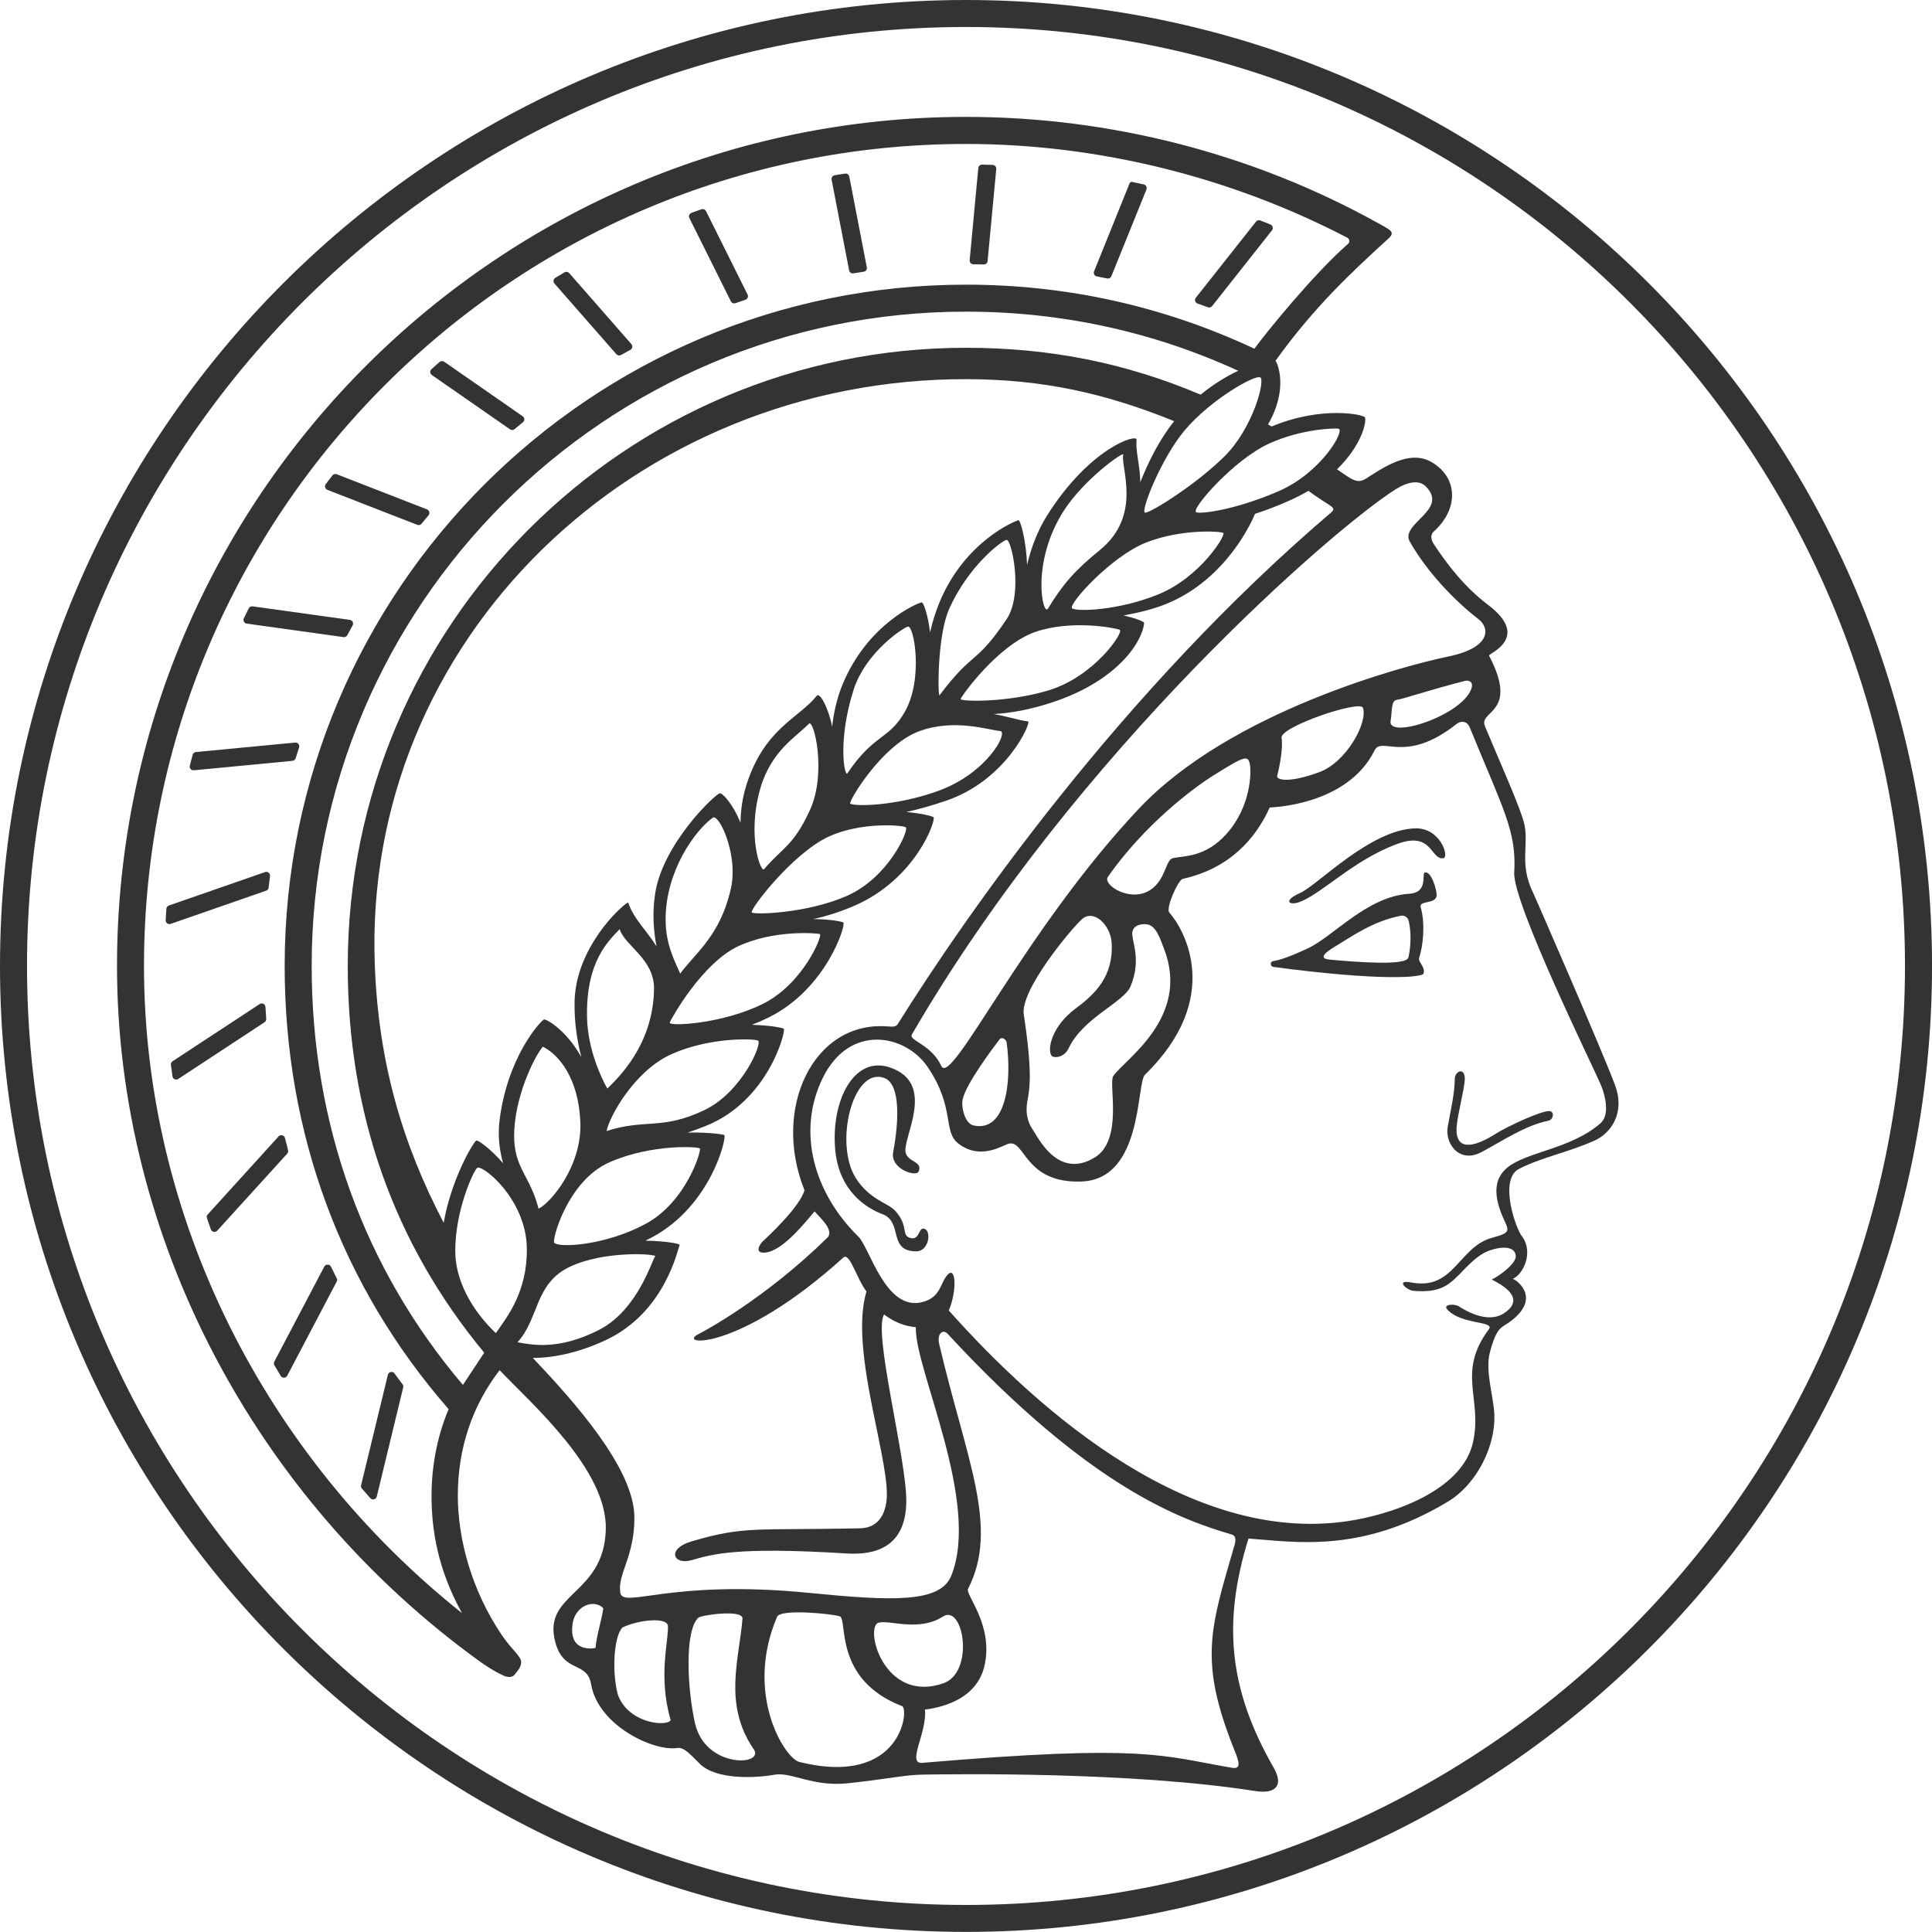 <?xml version="1.0" encoding="UTF-8"?>
<svg id="Minerva" xmlns="http://www.w3.org/2000/svg" viewBox="0 0 62.929 62.926">
	<g id="Minerva-Head">
		<path d="M31.465,0C14.114,0,0,14.114,0,31.462c0,17.35,14.114,31.464,31.465,31.464,17.349,0,31.465-14.114,31.465-31.464C62.929,14.114,48.813,0,31.465,0ZM31.465,62.048C14.6,62.048.88,48.328.88,31.462.88,14.599,14.6.879,31.465.879c16.863,0,30.584,13.72,30.584,30.583,0,16.866-13.721,30.586-30.584,30.586Z" style="fill:#333333;"/>
		<path d="M49.926,29.058c-.436-.911-.137-1.508-.267-2.174-.096-.491-.826-2.109-1.292-3.229-.219-.527,1.128-.398.133-2.303-.029-.057,1.384-.578-.029-1.649-.79-.599-1.346-1.336-1.782-2-.061-.092-.118-.275.009-.389.798-.71.815-1.731-.052-2.253-.626-.377-1.344.005-2.005.433-.217.141-.327.228-.554.135-.116-.047-.338-.204-.539-.342.815-.788.973-1.565.909-1.694-.043-.087-1.382-.388-3.039.298-.036-.021-.075-.042-.117-.065.682-1.181.299-2.013.248-2.071-.001-.001-.003-.001-.004-.002,1.242-1.734,2.475-2.888,3.694-3.996.001-.001.027-.029.027-.03.079-.08.109-.17-.043-.265-.128-.081-.164-.1-.32-.185-4.085-2.274-8.74-3.47-13.441-3.47C16.216,3.809,3.811,16.216,3.811,31.462c0,8.834,4.483,17.355,11.808,22.648.488.353.827.487.827.487.121.042.247.041.324-.059l.108-.142c.07-.09.097-.176.097-.254,0-.202-.292-.383-.635-.891-.99-1.469-1.428-3.139-1.428-4.538,0-1.53.466-2.922,1.361-4.083,1.104,1.15,3.511,3.265,3.459,5.188-.059,2.161-2.08,2.054-1.644,3.675.274,1.017,1.034.598,1.166,1.369.228,1.336,2.025,2.191,2.808,2.073.19-.028.351.129.726.509.535.543,1.849.469,2.433.362.555-.101,1.251.405,2.411.277,1.452-.16,1.821-.272,2.441-.281,1.049-.015,6.754-.1,10.81.535.699.11.921-.206.608-.751-1.47-2.56-1.674-4.734-.826-7.472,1.498.101,3.652.506,6.488-1.198,1.006-.605,1.569-1.894,1.52-2.854-.032-.623-.305-1.412-.143-2.019.217-.816.375-.797.611-.962,1.083-.762.301-1.366.134-1.427.327-.133.686-.844.308-1.374-.194-.206-.784-1.864-.103-2.209.734-.373,1.572-.531,2.416-.901.58-.242,1.043-.918.712-1.816-.397-1.079-2.613-6.154-2.68-6.296ZM19.396,53.678c-.212.042-.891.068-.739-.825.094-.551.692-.782.995-.469-.065.428-.212.846-.256,1.294ZM45.465,15.934c.358-.225.742-.321.969-.097.786.777-.853,1.213-.512,1.81.559.979,1.45,1.916,2.236,2.521.37.284.423.925-.989,1.217-1.421.294-7.082,1.786-10.068,4.95-3.739,3.962-6.116,9.093-6.44,8.387-.327-.711-1.076-.826-.959-1.027,5.368-9.25,13.782-16.515,15.762-17.761ZM47.926,22.432c-.308.882-2.746,1.665-2.631,1.046.052-.28.006-.648.192-.68.27-.046,1.041-.315,2.238-.622.12-.031.277.037.201.256ZM41.743,24.034c-.062-.361,2.559-1.242,2.65-.981.168.481-.541,1.774-1.419,2.097-.997.367-1.411.258-1.373.116.069-.26.199-.9.142-1.232ZM35.66,37.7c-1.205.739-1.859-.673-2.03-.92-.074-.106-.265-.417-.161-.948.082-.418.152-.986-.123-2.786-.121-.792,1.517-2.756,1.886-3.099.383-.357.94.178.976.758.069,1.102-.55,1.682-1.182,2.152-.775.577-.923,1.329-.775,1.53.058.079.405.081.558-.245.467-.994,1.802-1.495,2.015-2.015.333-.813.089-1.335.057-1.677-.028-.298.263-.374.483-.341.284.043.411.428.554.803.863,2.248-1.308,3.608-1.658,4.14-.161.245.337,2.074-.6,2.648ZM37.478,28.98c-.646.439-1.577-.156-1.391-.421,1.2-1.713,2.799-2.905,3.439-3.303,1.028-.64,1.137-.685,1.191-.323.033.218.043,1.338-.785,2.248-.687.754-1.376.691-1.73.77-.239.054-.225.691-.723,1.029ZM31.707,36.657c-.296-.065-.408-.644-.347-.873.134-.509.916-1.562,1.198-1.931.07-.092.214-.007.23.104.171,1.222-.001,2.938-1.08,2.701ZM41.347,14.443c1.083-.487,2.131-.495,2.244-.482.246.029-.547,1.44-1.961,2.046-1.457.625-2.545.739-2.669.678-.186-.092,1.235-1.723,2.387-2.242ZM16.389,37.891c-.432-.497-.834-.77-.875-.741-.12.084-.82,1.281-1.062,2.679-1.364-2.608-2.12-5.244-2.243-8.366-.418-10.608,8.466-19.151,19.308-19.113,2.473.009,4.507.466,6.728,1.368-.497.622-.858,1.366-1.103,1.99-.011-.575-.162-1.022-.12-1.381.026-.221-1.536.265-2.923,2.474-.322.512-.521,1.078-.646,1.601-.029-.829-.223-1.474-.28-1.459-.142.039-1.725.692-2.551,2.626-.145.339-.25.688-.328,1.027-.069-.59-.221-.978-.269-.976-.104.004-1.763.687-2.581,2.674-.19.462-.291.935-.338,1.373-.147-.692-.415-1.115-.499-1.008-.573.727-1.692,1.049-2.286,2.88-.14.43-.195.86-.202,1.26-.247-.62-.593-.977-.673-.96-.162.034-1.852,1.64-2.105,3.259-.1.639-.054,1.232.045,1.73-.323-.522-.753-.904-.927-1.436-.266.142-1.697,1.488-1.743,3.211-.018.67.082,1.3.22,1.831-.476-.864-1.151-1.269-1.226-1.224-.124.076-1.192,1.232-1.441,3.307-.058.486.001.952.119,1.374ZM38.587,14.017c.853-1.011,2.301-1.825,2.464-1.725.166.102-.243,1.665-1.178,2.584-.944.929-2.404,1.834-2.574,1.823-.17-.011.52-1.772,1.288-2.682ZM35.82,17.921c-.828.671-1.204,1.117-1.687,1.903-.165.268-.566-1.49.51-3.178.659-1.034,1.972-1.961,1.943-1.838-.095.412.636,1.975-.766,3.112ZM32.784,20.172c-1.014,1.511-1.071.995-2.18,2.473-.061.081-.083-1.929.313-2.814.624-1.396,1.706-2.217,1.868-2.246.161-.028.559,1.753,0,2.587ZM29.466,23.195c-.521.91-.995.701-1.863,1.992-.096.142-.325-1.068.195-2.703.401-1.26,1.641-2.044,1.773-2.075.199-.047.515,1.704-.104,2.786ZM26.375,26.397c-.531,1.156-.872,1.194-1.488,1.914-.106.124-.567-1.099-.12-2.636.357-1.23,1.182-1.685,1.581-2.102.157-.165.593,1.595.029,2.824ZM23.863,28.377c0,.353-.043.554-.144.899-.378,1.301-1.145,1.849-1.562,2.437-.167-.385-.474-.93-.477-1.756-.004-1.573.954-2.913,1.554-3.336.228-.009.629.947.629,1.756ZM21.303,32.215c-.028,1.829-1.177,2.901-1.52,3.241-.213-.362-.632-1.295-.661-2.274-.055-1.885.724-2.554,1.062-2.918.161.54,1.134.968,1.119,1.952ZM17.681,34.091c.527.265,1.163,1.033,1.222,2.454.06,1.427-.962,2.634-1.361,2.824-.278-1.09-.805-1.318-.796-2.4.011-1.182.61-2.48.935-2.878ZM19.862,37.853c1.372-.597,2.87-.505,2.933-.447.063.058-.438,1.746-1.772,2.462-1.332.713-2.835.78-2.972.61-.076-.095.439-2.028,1.811-2.625ZM19.758,36.839c.085-.455.899-1.963,2.123-2.507h0c1.226-.547,2.646-.506,2.807-.439.161.066-.51,1.674-1.744,2.265-1.381.661-1.934.275-3.185.682ZM21.815,33.304c.057-.139,1.055-1.932,2.228-2.482,1.163-.545,2.568-.429,2.664-.398.096.031-.534,1.617-1.865,2.277-1.315.654-3.083.742-3.027.604ZM24.489,29.723c-.096-.073,1.321-1.926,2.503-2.473,1.04-.481,2.398-.379,2.512-.303.114.076-.554,1.636-1.925,2.236-1.307.573-2.995.613-3.091.54ZM27.693,26.179c-.079-.039,1.003-1.882,2.218-2.35,1.161-.446,2.311-.042,2.664-.019.284.019-.398,1.355-1.991,1.942-1.328.49-2.688.527-2.892.426ZM31.29,22.767c.021-.086,1.21-1.76,2.435-2.185,1.166-.403,2.592-.133,2.745-.068s-.825,1.525-2.323,1.975c-1.347.405-2.879.364-2.857.279ZM34.922,19.815c-.157-.11,1.278-1.715,2.447-2.159,1.143-.434,2.377-.354,2.476-.297.099.057-.748,1.447-2.127,2.006-1.296.525-2.64.561-2.796.451ZM15.046,52.541c-6.479-5.161-10.356-12.953-10.356-21.079,0-14.762,12.01-26.773,26.775-26.773,4.307,0,8.628,1.079,12.42,3.054.076.04.089.144.024.2-1.115.973-2.661,2.881-3.051,3.415-2.948-1.381-6.104-2.086-9.393-2.086-12.236,0-22.193,9.954-22.193,22.19,0,5.46,1.851,10.441,5.341,14.437-.201.465-.557,1.481-.557,2.827,0,1.114.206,2.395.991,3.814ZM15.089,45.095c-.005.004-.009.008-.013.012-3.224-3.797-4.924-8.5-4.924-13.645,0-11.752,9.56-21.311,21.312-21.311,3.101,0,6.08.648,8.868,1.926-.367.171-.789.421-1.225.778-2.453-1.039-4.923-1.527-7.644-1.527-11.102,0-20.136,9.032-20.136,20.134,0,4.815,1.502,9.046,4.445,12.597-.171.259-.41.622-.684,1.036ZM16.15,43.423c-.39-.37-1.234-1.302-1.315-2.502-.004-.059-.006-.117-.006-.175-.003-1.291.567-2.561.71-2.703.142-.142,1.599.991,1.621,2.615.019,1.408-.626,2.217-1.01,2.765ZM18.554,41.264c1.157-.549,2.882-.417,2.787-.341s-.549,1.752-1.853,2.407c-1.301.653-2.163.478-2.631.389.702-.767.554-1.91,1.697-2.454ZM20.119,55.182c-.196-.79-.118-1.877.152-2.17.519-.253,1.469-.351,1.485-.048.026.484-.326,1.631.088,3.061-.095.225-1.39.128-1.725-.843ZM20.205,51.871c-.102-.595.47-1.166.458-2.463-.015-1.591-1.978-3.774-3.307-5.177.624-0,1.441-.148,2.358-.573,1.978-.916,2.367-3.02,2.424-3.105.026-.04-.442-.132-1.117-.141.073-.035.146-.072.22-.112,1.935-1.038,2.442-3.281,2.35-3.331-.037-.02-.519-.095-1.194-.078.189-.063.384-.135.586-.215,2.047-.814,2.62-3.092,2.547-3.166-.032-.032-.441-.114-1.038-.13.181-.07.367-.151.556-.245,1.87-.929,2.518-3.019,2.421-3.088-.042-.03-.422-.104-.975-.112.416-.091.871-.23,1.349-.439,2.003-.878,2.651-2.794,2.564-2.876-.037-.035-.377-.128-.887-.17.4-.09.836-.212,1.302-.371,1.982-.677,2.782-2.571,2.664-2.582-.268-.025-.636-.155-1.114-.238.54-.035,1.169-.134,1.957-.4,2.14-.723,2.899-2.012,2.937-2.571.003-.036-.256-.149-.673-.24.491-.089.983-.21,1.389-.375,1.999-.809,2.831-2.774,2.896-2.936.364-.118.755-.266,1.165-.452.208-.094.399-.194.575-.298.098.074.253.186.485.335.302.194.409.24.259.367-6.802,5.795-11.899,13.114-14.123,16.671-.063.1-.18.082-.369.07-2.382-.158-3.733,2.678-2.667,5.336-.135.541-1.266,1.585-1.351,1.66s-.313.408.074.373c.556-.05,1.267-.941,1.607-1.342.141.176.665.612.413.86-2.025,1.987-4.029,3.056-4.186,3.133-.758.37,1.265.626,4.712-2.491.203-.183.444.719.751,1.106-.592,1.954.867,5.726.64,6.91-.04.207-.163.792-.852.806-3.416.07-3.752-.086-5.489.426-.811.239-.598.774-.009.614.666-.181,1.365-.451,5.064-.221.903.056,1.937-.183,1.943-1.709.006-1.384-1.093-5.51-.722-6.075.491.369.846.384,1.033.417-.049,1.346,2.118,5.694,1.153,8.093-.359.891-1.932.825-4.623.558-4.58-.454-6.065.537-6.159-.012ZM30.725,54.829c-1.782.617-2.484-1.466-2.191-1.915.176-.27,1.301.306,2.176-.258.674-.435,1.047,1.815.015,2.173ZM22.638,56.13c-.25-1.102-.349-3.013.109-3.439.091-.084,1.462-.281,1.437.033-.105,1.316-.637,2.786.365,4.25.375.547-1.576.635-1.911-.844ZM26.036,57.39c-.479-.119-1.799-2.221-.724-4.728.114-.265,1.761-.1,2.037-.017.276.083-.226,2.054,2.036,2.928.231.089-.01,2.645-3.349,1.817ZM40.193,50.386c-.765,2.648-1.151,3.705-.001,6.581.153.382.268.67-.067.613-2.315-.397-2.815-.777-10.084-.161-.523.044.171-1.014.085-1.734.663-.085,1.725-.389,1.95-1.47.273-1.312-.641-2.275-.545-2.463,1.031-2.009-.067-4.237-.938-7.969-.082-.35.121-.502.274-.337,4.67,5.054,7.646,6.059,9.255,6.537.16.047.128.229.072.403ZM52.137,36.581c-.976.863-2.476.934-3.082,1.486-.316.288-.459.74-.117,1.548.197.465.333.523-.337.702-1.087.291-1.237,1.719-2.621,1.457-.555-.105-.157.25.043.269.793.075,1.106-.148,1.384-.408.278-.26.648-.729,1.074-.89.439-.166.883-.155.89.174.006.251-.549.649-.782.757.283.148,1.15.589.411,1.091-.577.392-1.371-.151-1.485-.218-.171-.1-.498-.05-.389.083.428.524,1.576.386,1.37.663-1.06,1.425-.197,2.257-.519,3.689-.327,1.452-2.313,2.247-3.843,2.523-5.203.939-10.263-3.487-13.23-6.823.27-.633.235-1.459-.036-1.166-.256.277-.213.739-.832.895-1.192.301-1.706-1.77-2.075-2.132-1.449-1.42-2.024-3.425-1.158-5.179.874-1.772,2.69-1.417,3.415-.345.901,1.333.484,2.091.996,2.489.719.559,1.442.06,1.637.007.547-.149.505,1.298,2.375,1.231,2.01-.072,1.783-3.199,2.067-3.477,2.58-2.516,1.263-4.761.794-5.283-.126-.14.286-1.064.438-1.098,1.515-.335,2.371-1.303,2.833-2.326,0,0,2.516-.043,3.412-1.855.239-.484.981.467,2.661-.854.189-.149.368-.078.439.096,1.08,2.648,1.534,3.38,1.451,4.73-.061.982,2.62,6.431,2.815,6.903.218.525.251,1.04,0,1.262Z" style="fill:#333333;"/>
		<path d="M46.081,26.981c-1.465.054-3.166,1.849-3.722,2.098-.583.261-.375.426-.036.303.73-.266,1.769-1.38,3.204-1.899,1.133-.41,1.06.523,1.486.472.199-.024-.085-1.005-.932-.974Z" style="fill:#333333;"/>
		<path d="M46.413,28.417c-.121.029.128.654-.509.694-1.377.085-2.468,1.389-3.307,1.78-.839.391-1.014.385-1.139.418-.112.03-.07.174.022.186,3.511.469,4.86.341,4.89.213.057-.242-.195-.362-.143-.517.132-.391.198-1.132.048-1.641-.064-.24.52-.079.52-.403,0-.175-.176-.778-.382-.729ZM45.872,31.189c-.067.274-1.635.149-2.488.075-.203-.018-.544-.049.107-.437.512-.306,1.215-.821,2.136-.999.075-.015.223.009.261.181.095.431.053.9-.015,1.181Z" style="fill:#333333;"/>
		<path d="M50.457,36.19c-.268-.004-1.35.491-1.756.749-.235.149-1.334.827-1.255-.245.028-.376.271-1.308.266-1.562-.009-.388-.32-.234-.325-.005-.013.538-.121.947-.232,1.578-.095.54.374,1.208,1.104.82.605-.322,1.431-.877,2.163-1.017.187-.036.22-.315.035-.318Z" style="fill:#333333;"/>
		<path d="M30.119,40.027c-.208-.078-.15.351-.431.303-.368-.062-.059-.393-.539-.901-.238-.252-.837-.359-1.279-1.066-.7-1.119-.099-3.613.924-3.255.569.199.469,1.521.298,2.417-.105.552.753.824.831.631.131-.324-.316-.293-.418-.589-.157-.455,1.051-2.274-.528-2.801-1.153-.385-1.912,1.067-1.773,2.673.117,1.354,1.017,1.914,1.532,2.105.695.258.168,1.21,1.106,1.214.415.002.501-.646.277-.73Z" style="fill:#333333;"/>
		<path d="M39.344,10.009c.049.018.105.003.137-.039l1.95-2.468c.05-.064.026-.158-.049-.189-.109-.045-.219-.089-.331-.132-.05-.019-.107-.004-.141.038l-1.959,2.478c-.052.066-.024.163.055.19.112.04.225.08.337.121Z" style="fill:#333333;"/>
		<path d="M35.726,9.003c.112.021.224.044.336.067.058.012.116-.019.138-.073l1.142-2.825c.028-.07-.013-.148-.086-.165-.127-.028-.253-.055-.379-.081-.035-.007-.07.011-.083.044-.145.358-.94,2.327-1.158,2.869-.029.071.015.15.091.165Z" style="fill:#333333;"/>
		<path d="M31.705,8.608c.113.001.226.003.339.006.064.002.118-.046.124-.11l.282-2.999c.007-.07-.048-.132-.118-.134-.114-.003-.228-.006-.343-.009-.064-.001-.118.047-.124.111l-.281,3.002c-.007.071.049.132.121.133Z" style="fill:#333333;"/>
		<path d="M27.796,8.902c.112-.018.223-.035.336-.051.069-.01.115-.075.102-.143l-.571-2.956c-.012-.064-.073-.108-.138-.098-.113.017-.226.035-.338.054-.068.011-.113.076-.1.144l.571,2.955c.012.065.074.107.139.097Z" style="fill:#333333;"/>
		<path d="M23.806,9.815c.027.055.091.081.149.06.108-.037.216-.074.324-.111.07-.024.104-.103.071-.17l-1.353-2.716c-.028-.055-.092-.081-.15-.061-.109.038-.217.076-.325.116-.069.025-.1.104-.068.169l1.352,2.712Z" style="fill:#333333;"/>
		<path d="M20.078,11.538c.038.043.101.054.151.025.1-.057.201-.113.302-.168.069-.037.085-.128.034-.187l-2.024-2.312c-.039-.044-.103-.055-.154-.025-.1.059-.199.118-.299.178-.065.039-.079.128-.029.185l2.018,2.304Z" style="fill:#333333;"/>
		<path d="M16.613,13.985c.045.031.106.029.148-.007.09-.076.181-.151.272-.225.063-.051.059-.148-.007-.194l-2.558-1.777c-.046-.032-.108-.029-.15.008-.089.077-.177.155-.264.234-.059.053-.052.146.012.191l2.548,1.77Z" style="fill:#333333;"/>
		<path d="M13.593,17.096c.049.019.105.004.138-.037.075-.092.15-.184.227-.275.054-.064.029-.162-.049-.192l-2.941-1.145c-.05-.02-.108-.004-.141.039-.073.094-.145.188-.216.283-.049.065-.022.158.054.187l2.928,1.14Z" style="fill:#333333;"/>
		<path d="M8.036,20.312l3.152.44c.051.007.1-.018.124-.063.057-.107.115-.213.173-.318.042-.075-.005-.168-.089-.18l-3.168-.441c-.052-.007-.103.019-.126.066-.053.107-.106.214-.159.322-.036.074.011.163.093.174Z" style="fill:#333333;"/>
		<path d="M6.311,25.09l3.214-.308c.049-.005.09-.038.105-.085.036-.117.074-.234.112-.35.027-.084-.04-.168-.127-.16l-3.233.308c-.051.005-.093.04-.106.089-.032.117-.064.235-.094.353-.021.082.046.16.13.152Z" style="fill:#333333;"/>
		<path d="M8.75,28.91c.014-.125.029-.25.045-.374.011-.09-.075-.161-.161-.131l-3.133,1.089c-.046.016-.079.058-.082.107-.009.123-.016.246-.023.37-.005.087.08.15.162.122l3.111-1.082c.044-.015.076-.055.081-.101Z" style="fill:#333333;"/>
		<path d="M8.672,33.187c-.009-.129-.018-.258-.026-.388-.005-.094-.11-.147-.188-.095l-2.837,1.863c-.039.026-.06.072-.054.118.016.125.033.25.051.374.013.088.114.133.188.084l2.811-1.847c.037-.024.058-.066.054-.11Z" style="fill:#333333;"/>
		<path d="M9.382,37.462c-.035-.131-.067-.262-.099-.393-.023-.095-.143-.126-.209-.054l-2.308,2.542c-.03.033-.04.08-.025.122.042.122.085.244.128.366.031.087.144.108.206.041l2.28-2.51c.028-.03.038-.073.027-.113Z" style="fill:#333333;"/>
		<path d="M10.562,41.256l-1.627,3.096c-.02.037-.019.082.003.119.067.115.135.231.205.345.049.081.169.077.213-.007l1.61-3.063c.018-.035.019-.076.001-.111-.063-.125-.125-.25-.186-.376-.044-.09-.171-.091-.217-.003Z" style="fill:#333333;"/>
		<path d="M12.851,44.736c-.061-.084-.192-.057-.217.044l-.872,3.595c-.009.038 0.0.079.026.109.091.105.182.21.274.314.065.074.187.043.21-.052l.861-3.554c.009-.035.001-.073-.021-.102-.088-.117-.176-.235-.262-.353Z" style="fill:#333333;"/>
	</g>
</svg>

